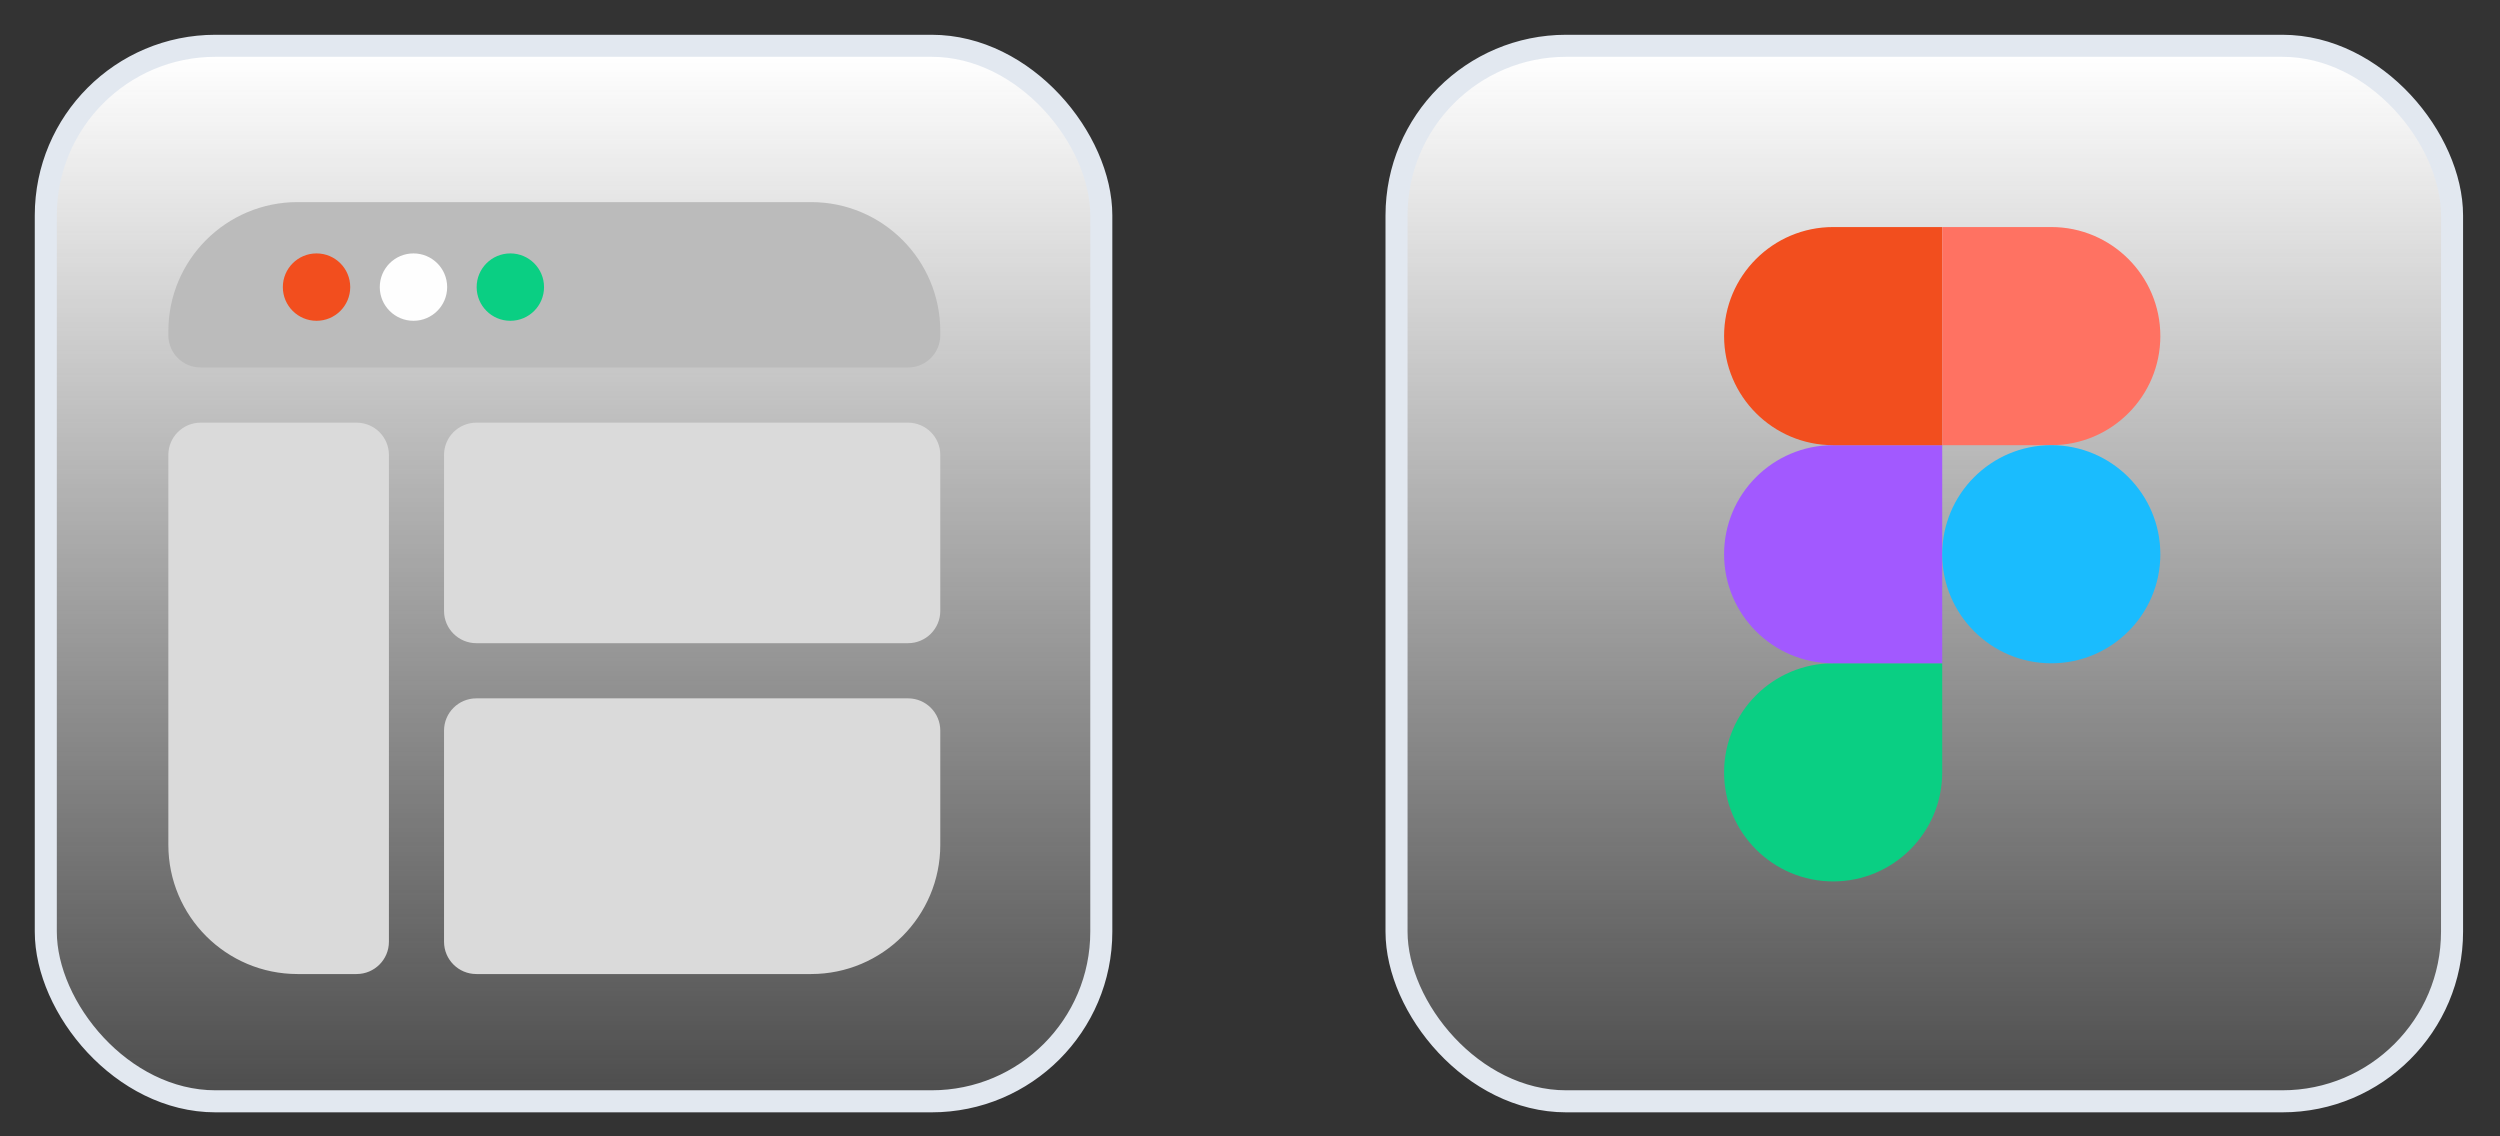 <?xml version="1.0" encoding="utf-8"?>
<svg xmlns="http://www.w3.org/2000/svg" fill="none" height="100%" overflow="visible" preserveAspectRatio="none" style="display: block;" viewBox="0 0 44 20" width="100%">
<rect x="0" y="0" width="44" height="20" fill="#333333" stroke="none"/>
<g id="Icon">
<g id="Group 318">
<rect fill="url(#paint0_linear_0_160)" height="18.577" id="Background" rx="2.986" stroke="#E2E8F0" stroke-width="0.388" width="18.577" x="0.806" y="0.806"/>
<g id="Group 315">
<path d="M2.963 5.83C2.963 4.575 3.981 3.557 5.237 3.557H14.276C15.531 3.557 16.549 4.575 16.549 5.83V5.9C16.549 6.214 16.295 6.468 15.981 6.468H3.531C3.217 6.468 2.963 6.214 2.963 5.9V5.83Z" fill="#BBBBBB" id="Rectangle 3475067"/>
<path d="M5.237 17.143C3.981 17.143 2.963 16.125 2.963 14.869L2.963 8.007C2.963 7.693 3.217 7.439 3.531 7.439L6.276 7.439C6.59 7.439 6.845 7.693 6.845 8.007L6.845 16.575C6.845 16.889 6.59 17.143 6.276 17.143L5.237 17.143Z" fill="#DADADA" id="Rectangle 3475068"/>
<path d="M8.384 17.143C8.07 17.143 7.815 16.889 7.815 16.575L7.815 12.859C7.815 12.545 8.07 12.291 8.384 12.291L15.981 12.291C16.295 12.291 16.549 12.545 16.549 12.859L16.549 14.869C16.549 16.125 15.531 17.143 14.275 17.143L8.384 17.143Z" fill="#DADADA" id="Rectangle 3475069"/>
<path d="M8.384 11.32C8.07 11.32 7.815 11.066 7.815 10.752L7.815 8.007C7.815 7.693 8.07 7.439 8.384 7.439L15.981 7.439C16.295 7.439 16.549 7.693 16.549 8.007L16.549 10.752C16.549 11.066 16.295 11.32 15.981 11.32L8.384 11.32Z" fill="#DADADA" id="Rectangle 3475070"/>
<ellipse cx="5.571" cy="5.053" fill="#F24E1E" id="Ellipse 499" rx="0.593" ry="0.593"/>
<ellipse cx="7.277" cy="5.053" fill="#FEFEFE" id="Ellipse 500" rx="0.593" ry="0.593"/>
<ellipse cx="8.982" cy="5.053" fill="#0ACF83" id="Ellipse 501" rx="0.593" ry="0.593"/>
</g>
</g>
<g id="Group 317">
<rect fill="url(#paint1_linear_0_160)" height="18.577" id="Background_2" rx="2.986" stroke="#E2E8F0" stroke-width="0.388" width="18.577" x="24.579" y="0.806"/>
<g id="Group 321">
<path d="M32.264 15.513C33.323 15.513 34.183 14.653 34.183 13.594V11.674H32.264C31.204 11.674 30.344 12.534 30.344 13.594C30.344 14.653 31.204 15.513 32.264 15.513Z" fill="#0ACF83" id="Vector"/>
<path d="M30.344 9.755C30.344 8.695 31.204 7.835 32.264 7.835H34.183V11.674H32.264C31.204 11.674 30.344 10.814 30.344 9.755Z" fill="#A259FF" id="Vector_2"/>
<path d="M30.344 5.915C30.344 4.856 31.204 3.996 32.264 3.996H34.183V7.835H32.264C31.204 7.835 30.344 6.975 30.344 5.915Z" fill="#F24E1E" id="Vector_3"/>
<path d="M34.183 3.996H36.103C37.162 3.996 38.022 4.856 38.022 5.915C38.022 6.975 37.162 7.835 36.103 7.835H34.183V3.996Z" fill="#FF7262" id="Vector_4"/>
<path d="M38.022 9.755C38.022 10.814 37.162 11.674 36.103 11.674C35.043 11.674 34.183 10.814 34.183 9.755C34.183 8.695 35.043 7.835 36.103 7.835C37.162 7.835 38.022 8.695 38.022 9.755Z" fill="#1ABCFE" id="Vector_5"/>
</g>
</g>
</g>
<defs>
<linearGradient gradientUnits="userSpaceOnUse" id="paint0_linear_0_160" x1="10.094" x2="10.094" y1="1" y2="19.189">
<stop stop-color="white"/>
<stop offset="1" stop-color="#F4F4F4" stop-opacity="0.14"/>
</linearGradient>
<linearGradient gradientUnits="userSpaceOnUse" id="paint1_linear_0_160" x1="33.867" x2="33.867" y1="1" y2="19.189">
<stop stop-color="white"/>
<stop offset="1" stop-color="#F4F4F4" stop-opacity="0.14"/>
</linearGradient>
</defs>
</svg>